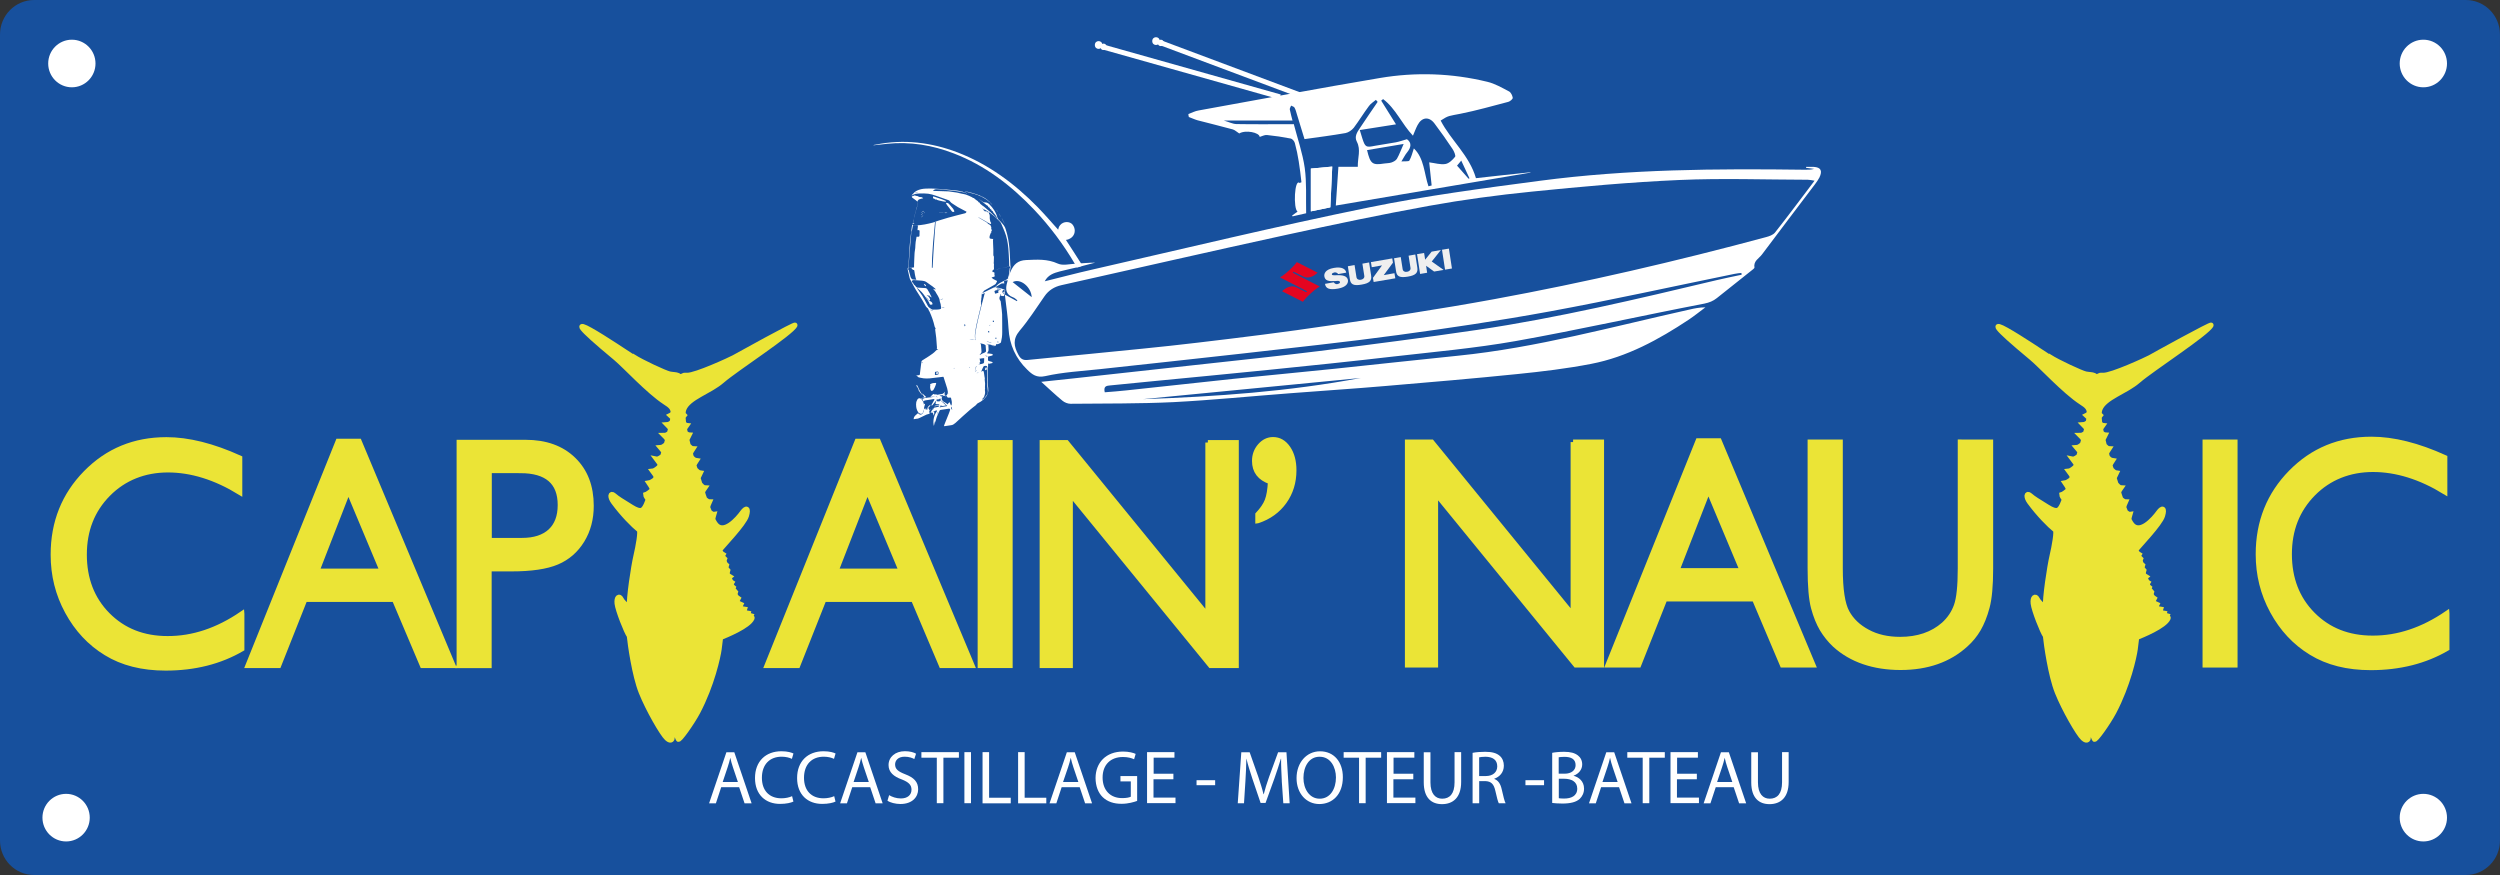 <svg xmlns="http://www.w3.org/2000/svg" id="SupportsLogo" viewBox="0 0 500 175"><rect x="0" y="0" width="500" height="175" fill="#333333" stroke="none"/><defs><style>      .cls-1 {        fill: #ebe436;        stroke: #ebe436;      }      .cls-1, .cls-2 {        stroke-miterlimit: 10;      }      .cls-2 {        fill: none;        stroke: #fff;      }      .cls-3 {        fill: #e40520;      }      .cls-3, .cls-4, .cls-5, .cls-6, .cls-7 {        stroke-width: 0px;      }      .cls-4 {        fill: #17509d;      }      .cls-5 {        fill: #fff;      }      .cls-6 {        fill: #efefef;      }      .cls-7 {        fill: #0b9eda;      }    </style></defs><path class="cls-4" d="M493.16,175H6.84c-3.79,0-6.84-3.08-6.84-6.9V6.9C0,3.08,3.06,0,6.84,0h486.31c3.79,0,6.84,3.08,6.84,6.9v161.18c.02,3.84-3.06,6.92-6.84,6.92Z"></path><g><g><path class="cls-1" d="M48.38,122.77v7.01c-4.4,2.56-9.48,3.84-15.24,3.84-4.68,0-8.66-1-11.92-3.01-3.27-1.99-5.83-4.76-7.74-8.27-1.91-3.51-2.85-7.3-2.85-11.4,0-6.49,2.19-11.94,6.54-16.37,4.35-4.43,9.71-6.64,16.11-6.64,4.4,0,9.29,1.23,14.68,3.67v6.87c-4.89-2.99-9.69-4.48-14.37-4.48s-8.8,1.61-11.97,4.83c-3.18,3.22-4.75,7.25-4.75,12.11s1.55,8.91,4.68,12.06c3.13,3.15,7.1,4.72,11.97,4.72,5.06.02,10.02-1.64,14.86-4.95Z"></path><path class="cls-1" d="M67.62,88.25h4.21l18.79,44.86h-6.14l-5.6-13.22h-17.9l-5.24,13.22h-6.16l18.04-44.86ZM76.44,114.22l-6.77-16.16-6.28,16.16h13.05Z"></path><path class="cls-1" d="M91.82,133.1v-44.64h13.29c4,0,7.2,1.14,9.57,3.44,2.38,2.3,3.57,5.38,3.57,9.27,0,2.61-.61,4.91-1.83,6.9-1.22,1.99-2.89,3.46-5.01,4.36-2.12.9-5.17,1.35-9.13,1.35h-4.45v19.34h-6.02ZM104.07,94.12h-6.21v13.96h6.56c2.45,0,4.33-.62,5.64-1.82,1.32-1.23,1.98-2.96,1.98-5.26,0-4.57-2.66-6.87-7.97-6.87Z"></path><path class="cls-1" d="M171.43,88.25h4.21l18.79,44.86h-6.14l-5.6-13.22h-17.9l-5.24,13.22h-6.16l18.04-44.86ZM180.25,114.22l-6.77-16.16-6.28,16.16h13.05Z"></path><path class="cls-1" d="M196.03,88.51h6v44.6h-6v-44.6Z"></path><path class="cls-1" d="M241.57,88.51h5.69v44.6h-5.15l-28.04-34.34v34.34h-5.64v-44.6h4.87l28.27,34.64v-34.64Z"></path><path class="cls-1" d="M251.56,104.15v-1.26c.89-.95,1.53-1.87,1.88-2.77.35-.92.56-2.18.64-3.77-2.12-.73-3.18-2.11-3.18-4.17,0-1.16.38-2.18,1.11-3.01s1.6-1.26,2.59-1.26c1.22,0,2.21.57,3.01,1.73.78,1.14,1.18,2.61,1.18,4.41,0,2.39-.64,4.48-1.93,6.28s-3.06,3.08-5.29,3.82Z"></path></g><g><path class="cls-1" d="M314.62,88.41h5.69v44.6h-5.15l-28.04-34.34v34.34h-5.64v-44.6h4.87l28.27,34.64v-34.64Z"></path><path class="cls-1" d="M339.62,88.15h4.21l18.79,44.86h-6.14l-5.6-13.22h-17.9l-5.24,13.22h-6.16l18.04-44.86ZM348.44,114.12l-6.77-16.16-6.28,16.16h13.05Z"></path><path class="cls-1" d="M392.09,88.41h6.04v25.31c0,3.44-.24,6.02-.71,7.75-.47,1.75-1.06,3.2-1.74,4.36s-1.53,2.2-2.54,3.1c-3.32,3.03-7.67,4.57-13.03,4.57s-9.85-1.52-13.15-4.53c-1.01-.95-1.83-1.99-2.54-3.15-.68-1.16-1.27-2.58-1.72-4.27-.45-1.68-.68-4.31-.68-7.91v-25.24h6.04v25.31c0,4.19.45,7.11,1.34,8.74.89,1.64,2.28,2.96,4.12,3.93,1.83,1,4.02,1.49,6.51,1.49,3.55,0,6.47-1,8.7-2.96,1.18-1.07,2.02-2.32,2.54-3.77.52-1.45.78-3.93.78-7.44v-25.31h.02Z"></path><path class="cls-1" d="M441.01,88.41h6v44.6h-6v-44.6Z"></path><path class="cls-1" d="M489.39,122.68v7.01c-4.4,2.56-9.48,3.84-15.24,3.84-4.68,0-8.66-1-11.92-3.01-3.27-1.99-5.83-4.76-7.74-8.27-1.91-3.51-2.85-7.3-2.85-11.4,0-6.49,2.19-11.94,6.54-16.37,4.35-4.43,9.71-6.64,16.11-6.64,4.4,0,9.29,1.23,14.68,3.67v6.87c-4.89-2.99-9.69-4.48-14.37-4.48s-8.8,1.61-11.97,4.83c-3.18,3.22-4.75,7.25-4.75,12.11s1.55,8.91,4.68,12.06,7.1,4.72,11.97,4.72c5.06.02,10.02-1.64,14.86-4.95Z"></path></g><path class="cls-1" d="M409.9,71.35c1.74,1.11,6.3,3.22,7.24,3.44.59.12,1.36.12,1.67.28.35.21.52.4,1.03.07.21-.14.49-.09.82-.09,1.69.05,8.68-3.18,9.34-3.55.66-.38,12.39-6.87,12.23-6.47-.59,1.49-11.9,8.79-14.56,11.11-2.56,2.23-6.75,3.34-7.67,5.69-.09.21-.14.52-.16.88.07.24.16.19.26.31-.12.14-.21.33-.26.47.02.31.05.66.09,1.02.21.52.64.57.64.57l-.45.64c.05.26.09.5.14.76.33.47.8.5.8.5l-.47.95c.09.38.19.76.28,1.16.28.24.54.62.94.64-.19.28-.42.73-.52.95.07.26.14.52.21.76.21.19.42.57,1.01.66-.21.31-.4.71-.52.95.09.31.19.59.28.85.28.26.61.64,1.01.69-.16.31-.35.73-.45,1,.09.33.24.76.38,1.23.26.28.59.71.99.73-.19.26-.38.64-.49.88.16.57.24.78.45,1.37.21.21.66.57.96.57-.12.26-.33.83-.38,1.07.16.43.21.57.38.97.14.07.54.5.89.45-.05.17-.21.73-.24,1.02.12.24.24.45.35.64,1.65,2.84,4.75-.88,5.55-1.99.8-1.11,1.32-.95.85.62-.49,1.64-4.68,5.95-5.41,6.92.05.19.35.36.4.66.16.05.28.09.35.14-.19.31-.02.62.28.9-.19.45.05,1.02.38,1.28-.19.57,0,.73.26,1.02-.31,1.04.21,1.09.42,1.23-.24.17.05,1,.4,1.21-.21.33-.07.73.28,1-.19.43.14.47.45.88-.14.4-.12.85.54,1.3-.49.88,0,.92.54,1.18-.38.76.12.88.73.97-.21.66.26.73.75.81-.09.43.31.43.54.5-.14.31.33.21.21.5-.64,1.59-5.36,3.48-6.3,3.86v.05c-.12,1.07-.19,1.59-.28,2.27-.21,1.54-1.43,7.18-4.26,12.56-1.18,2.23-3.81,5.92-3.93,5.45-.09-.38-1.29-2.63-1.29-2.63,0,0,.05,1.99.09,2.23.05.26-.14,1.07-1.08.21s-3.76-5.76-5.13-9.19c-1.36-3.41-2.21-9.57-2.38-11.26-.61-.85-2.3-5.17-2.45-6.49s.47-1.59.78-.97c.31.64.94,1.14,1.67,1.87-.14-1.99.85-8.39,1.32-10.4s.99-4.98.66-5.21c-1.2-.97-3.32-3.1-5.15-5.59-.8-1.09-.59-1.94.09-1.35.85.73,1.41,1.02,3.48,2.32,2,1.26,2.4.69,2.94-.38.09-.17.24-.55.45-1.09-.16-.24-.54-.81-.54-.97.33-.09,1.08-.71,1.18-.78.05-.17.12-.31.16-.47-.09-.19-.49-.9-.64-1.11.33-.05.96-.45,1.25-.71.07-.19.12-.38.19-.57-.07-.14-.47-.78-.71-1.09.47-.05,1.11-.62,1.34-.85.07-.19.12-.36.16-.55-.14-.21-.47-.66-.73-1,.35.07.94-.36,1.22-.57.09-.28.19-.57.26-.85-.14-.21-.45-.64-.66-.88.35-.02.85-.4,1.13-.66.09-.31.19-.62.26-.92-.14-.21-.42-.62-.66-.85.38,0,.78-.26,1.03-.47.09-.33.16-.64.24-.9-.16-.19-.47-.57-.68-.78.33-.02.73-.28.96-.47.07-.33.14-.62.16-.9-.12-.12-.28-.28-.49-.47.4-.19.45-.45.56-.59-.05-.9-.52-1.35-1.62-2.04-3.36-2.2-7.95-7.23-9.9-8.86-16.3-13.53,1.79-1.3,3.5-.19Z"></path><path class="cls-1" d="M126.68,71.35c1.74,1.11,6.3,3.22,7.24,3.44.59.12,1.36.12,1.67.28.35.21.52.4,1.03.07.21-.14.49-.09.82-.09,1.69.05,8.68-3.18,9.34-3.55s12.39-6.87,12.23-6.47c-.59,1.49-11.9,8.79-14.56,11.11-2.56,2.23-6.75,3.34-7.67,5.69-.09.21-.14.52-.16.88.07.24.16.19.26.31-.12.14-.21.33-.26.47.02.31.05.66.09,1.02.21.52.64.57.64.57l-.45.64c.05.26.09.5.14.76.33.47.8.5.8.5l-.47.95c.09.38.19.76.28,1.16.28.24.54.62.94.64-.19.28-.42.73-.52.95.07.26.14.52.21.76.21.19.42.57,1.01.66-.21.31-.4.71-.52.95.09.31.19.59.28.85.28.26.61.64,1.01.69-.16.31-.35.73-.45,1,.09.33.24.76.38,1.23.26.28.59.71.99.73-.19.26-.38.64-.49.88.16.57.24.78.45,1.37.21.21.66.57.96.57-.12.26-.33.83-.38,1.07.16.43.21.57.38.97.14.07.54.5.89.45-.05.17-.21.73-.24,1.02.12.24.24.45.35.64,1.65,2.84,4.75-.88,5.55-1.99.8-1.11,1.32-.95.85.62-.49,1.64-4.68,5.95-5.41,6.92.05.19.35.36.4.66.16.05.28.09.35.14-.19.31-.02.62.28.9-.19.45.05,1.02.38,1.28-.19.57,0,.73.26,1.02-.31,1.04.21,1.09.42,1.23-.24.17.05,1,.4,1.21-.21.33-.07.73.28,1-.19.43.14.47.45.88-.14.4-.12.85.54,1.3-.49.88,0,.92.54,1.18-.38.76.12.88.73.97-.21.66.26.73.75.81-.09.43.31.43.54.5-.14.31.33.21.21.5-.64,1.59-5.36,3.48-6.3,3.86v.05c-.12,1.07-.19,1.59-.28,2.27-.21,1.54-1.43,7.18-4.26,12.56-1.18,2.23-3.81,5.92-3.93,5.45-.09-.38-1.29-2.63-1.29-2.63,0,0,.05,1.99.09,2.23.05.26-.14,1.07-1.08.21s-3.76-5.76-5.13-9.19c-1.36-3.41-2.21-9.57-2.38-11.26-.61-.85-2.3-5.17-2.45-6.49-.14-1.33.47-1.59.78-.97.31.64.94,1.14,1.67,1.87-.14-1.99.85-8.39,1.32-10.4s.99-4.98.66-5.21c-1.2-.97-3.32-3.1-5.15-5.59-.8-1.09-.59-1.94.09-1.35.85.73,1.41,1.02,3.48,2.32,2,1.26,2.4.69,2.94-.38.09-.17.24-.55.45-1.09-.16-.24-.54-.81-.54-.97.33-.09,1.08-.71,1.18-.78.05-.17.12-.31.16-.47-.09-.19-.49-.9-.64-1.11.33-.05.96-.45,1.25-.71.07-.19.12-.38.19-.57-.07-.14-.47-.78-.71-1.09.47-.05,1.11-.62,1.34-.85.07-.19.12-.36.16-.55-.14-.21-.47-.66-.73-1,.35.07.94-.36,1.22-.57.09-.28.19-.57.26-.85-.14-.21-.45-.64-.66-.88.35-.02.85-.4,1.13-.66.09-.31.19-.62.26-.92-.14-.21-.42-.62-.66-.85.38,0,.78-.26,1.03-.47.09-.33.16-.64.24-.9-.16-.19-.47-.57-.68-.78.33-.02.73-.28.96-.47.07-.33.14-.62.16-.9-.12-.12-.28-.28-.49-.47.4-.19.45-.45.56-.59-.05-.9-.52-1.35-1.62-2.04-3.36-2.2-7.95-7.23-9.9-8.86-16.3-13.53,1.76-1.3,3.5-.19Z"></path></g><g><circle class="cls-7" cx="220.47" cy="9.36" r=".35"></circle><circle class="cls-7" cx="231.95" cy="8.48" r=".35"></circle><g><g><path class="cls-5" d="M183.22,81c0,.52.12,1,.4,1.42.07.09.12.21.28.24.05,0,.09.09.16.09.26.07.45-.02.56-.31.21-.43.24-.9.19-1.37-.05-.43-.19-.85-.47-1.18-.33-.38-.75-.31-.94.17-.16.31-.19.55-.19.95Z"></path><path class="cls-5" d="M185.92,82.75c-.02-.19-.05-.36-.07-.52,0-.02.05-.07.07-.12.09-.07.16-.14.26-.21l-.02-.02c-.09.07-.19.12-.31.19,0-.17,0-.28-.14-.36-.07-.05-.05-.21.05-.26.16-.12.28-.28.35-.47l-.02-.02c-.07.05-.12.09-.19.12-.16.09-.28.26-.38.43-.02.05,0,.09,0,.17-.02,0-.07,0-.14-.02.16.07.12.19.09.26-.14-.02-.28-.05-.4-.07-.02,0-.05-.05-.05-.05,0-.02.02-.05.05-.05.07-.02.16-.02.26-.05-.19-.07-.33,0-.47.09-.02.02-.02.07-.05.12-.05.28-.12.57-.31.81s-.47.28-.71.09c-.05-.05-.12-.09-.19-.17-.28.28-.64.45-.8.83-.05.12-.05.26-.07.38.19-.02.35-.07.52-.09.28,0,.52-.09.75-.21.42-.21.87-.43,1.29-.62.24-.09.42-.12.61-.17Z"></path><path class="cls-5" d="M186.04,76.87c0,.09.05.19.02.26-.09.31,0,.59.07.85.05.17.19.24.33.17.09-.05.19-.09.24-.19.16-.31.35-.62.45-.97.02-.09.05-.19.07-.28.05-.09,0-.12-.07-.12-.21,0-.42,0-.64.05-.19.05-.35.14-.52.21t.05.02Z"></path><path class="cls-5" d="M189.17,40.59c.09.14.14.28.21.4.33.43.66.88,1.01,1.3.07.09.33.14.42.07.02-.02.07-.09.05-.14-.07-.17-.14-.36-.26-.5-.26-.33-.54-.64-.82-.95-.14-.14-.33-.24-.61-.19Z"></path><path class="cls-5" d="M189.12,40.36s.05-.09.07-.17c-.82-.38-1.69-.62-2.54-.92-.02.09-.02.14-.05.21-.02.14.05.24.16.24.07,0,.14.02.19.09.05.07.14.17.24.05h.05c.16.17.38.17.56.24.26.07.49.12.75.17.24.05.4.07.56.09Z"></path><path class="cls-5" d="M197.96,40.4c-.19-.17-.35-.33-.54-.47-.47-.36-.99-.64-1.53-.85-.94-.38-1.91-.64-2.89-.83,0,0-.02,0-.05.02l.28.07c.09.02.19.05.31.09.38.09.75.21,1.13.31.16.05.33.05.47.14.21.12.47.09.66.26.09.09.28.07.4.14.35.19.71.38,1.03.59.21.14.42.33.61.5.02.02.07.05.09.07t.02-.05Z"></path><path class="cls-5" d="M184.51,79.05c-.19-.31-.38-.59-.56-.92-.16-.31-.31-.64-.45-.95-.02-.05-.05-.09-.09-.14-.02-.02-.07-.02-.09-.05-.02.02-.05.07-.02.09.02.09-.02.21.12.26.05.02.07.12.09.17.05.09.12.21.16.31.02.05.09.09.02.17,0,0,0,.05.02.05.24.38.47.73.8,1.02-.02,0,0,0,0,0Z"></path><path class="cls-5" d="M185.22,79.38c-.24-.21-.49-.45-.73-.66t-.05.05c.14.21.26.4.4.62-.07.05-.19.05-.14.17.02.02.09.02.14.05v-.02s-.02-.02-.07-.07c.16-.02.28-.02.42-.05,0-.05.02-.07.02-.07Z"></path><path class="cls-5" d="M184.91,81.35c.02-.17.07-.33.09-.5,0-.02-.02-.07-.05-.07-.05-.02-.09,0-.16-.02.02.21.05.4.07.59h.05Z"></path><path class="cls-5" d="M200.86,58.6s.12-.09.14-.14c.02-.05,0-.14-.05-.17-.02-.02-.12,0-.14.05-.07.07-.05.19.05.26Z"></path><path class="cls-5" d="M188.93,42.58c.19.07.38.05.59-.05h-.59v.05Z"></path><path class="cls-5" d="M200.88,44.67c-.16-.33-.33-.64-.49-.97l-.02.02c.16.33.33.64.49.97l.02-.02Z"></path><path class="cls-5" d="M188.67,42.51h-.85v.02h.87s-.02,0-.02-.02Z"></path><path class="cls-5" d="M200.74,58.63c0-.12-.02-.19-.02-.33,0,.05-.02.09-.02.12-.02-.02-.05-.05-.09-.07-.02.09-.07.17-.05.21.02.05.12.05.19.07Z"></path><path class="cls-5" d="M184.6,79.55c-.14.02-.28.05-.42.07.09.14.21.07.33.02.05-.02.07-.05.12-.09,0,.02-.02,0-.02,0Z"></path><path class="cls-5" d="M199.77,42.75c.12.19.24.38.35.57l.02-.02c-.12-.19-.24-.38-.35-.57,0,0,0,.02-.02.02Z"></path><path class="cls-5" d="M198.03,40.55c.12.12.26.26.38.38l.02-.02c-.12-.14-.26-.26-.38-.4t-.02.05Z"></path><path class="cls-5" d="M184.6,42.61c-.14.12-.28.26-.42.38.07.02.19-.09.45-.36-.02,0-.02-.02-.02-.02Z"></path><path class="cls-5" d="M184.25,43.46c.12-.12.26-.21.38-.33,0-.02-.02-.02-.02-.05-.12.12-.24.24-.38.36t.02.02Z"></path><path class="cls-5" d="M184.63,42.18c-.14.14-.28.28-.42.4,0,0,0,.02.02.02.07-.07.14-.14.21-.19.07-.07.14-.12.24-.19t-.05-.05Z"></path><path class="cls-5" d="M184.67,42.27c.09.12.19.24.28.36l.02-.02c-.09-.12-.16-.24-.26-.38-.02.02-.05.05-.05.05Z"></path><path class="cls-5" d="M199.26,41.97c.07.12.16.24.24.36l.02-.02c-.07-.12-.14-.24-.26-.33t0,0Z"></path><path class="cls-5" d="M181.55,53.96h0c.12.57.24,1.11.38,1.66.05.17.12.33.21.47.21.36.4.73.59,1.11.28.55.64,1.07.96,1.59.47.73.96,1.49,1.36,2.27.07.12.12.24.21.33.05.07.12.14.19.19.07.07.16.09.19.21.05.19.16.36.26.52.45.97.8,1.97,1.03,3.01,0,.05.02.07.05.12.05.09.12.17.16.26-.12.09-.12.24-.09.36.16,1,.26,2.01.31,3.03,0,.19.07.38,0,.59,0,.05.02.12.07.14.07.07.14.12.24.17h-.12c-.14-.07-.24,0-.35.12-.4.45-.89.78-1.39,1.11-.45.28-.89.57-1.34.85-.12.07-.16.17-.19.28-.09.76-.19,1.52-.28,2.25-.02.12,0,.28-.07.38-.07.07-.21.05-.33.07-.14.02-.28.05-.4.07-.02,0-.02.02-.05.05.14-.07.31.02.35.12.16.21.38.21.59.26.82.21,1.65.17,2.47.05.68-.09,1.34-.17,2.02-.24.07,0,.12-.02.14.07.24.73.47,1.49.71,2.23.07.24.09.5.14.73.02.09-.02.19-.05.28.02-.02.07-.05.09-.09,0,.05.02.07.02.12-.07.02-.16.05-.24.07.12.14.12.17-.16.33.09.12.19.26.28.38.02.02.07.05.12.05.14,0,.28-.02.42-.02.09,0,.14.02.16.12.12.4.19.81.14,1.23,0,.07-.07.14-.09.19-.02.02-.02.05-.05.09-.09-.26-.21-.5-.31-.76h-.05c.05.14,0,.19-.12.19-.02,0-.07.05-.07.07-.02.07-.05.14-.07.24-.05-.02-.09-.05-.12-.07-.14-.09-.31-.21-.45-.31-.07-.05-.16-.07-.24-.12-.12-.09-.24-.19-.33-.33-.14-.21-.16-.45-.02-.69.02-.02,0-.09,0-.14.26-.07.52-.14.78.09-.09-.21-.26-.31-.52-.36.14-.02.31.05.35-.17-.02,0-.07-.02-.09-.02-.07,0-.12-.02-.05-.12s.05-.19,0-.31c-.05.09-.05.19-.12.26-.05.05-.14.05-.21.07v.02s.07.02.14.05c-.38.07-.75.14-1.13.21-.12.02-.24.02-.33-.07-.02-.02-.09-.05-.09-.02-.12.12-.26.05-.35-.02-.14-.07-.21,0-.28.09-.02.02-.05.05-.07.07-.05.05-.14.09-.16.14-.05.12-.14.17-.26.19-.02,0-.05.02-.05.02.4.05.78-.02,1.18-.02-.28.05-.56.09-.85.12-.45.05-.89.09-1.36.17q-.28.05-.49.26c.09.14.16.31.26.45.07-.21.24-.24.42-.26.49-.07,1.01-.14,1.51-.24h.07c.14-.02.19.02.12.17-.16.31-.33.59-.49.88-.02.05-.05.09-.07.14-.02.07,0,.12.09.09.02,0,.07-.02.09-.05.14-.14.26-.31.38-.47.12-.14.21-.26.33-.4.02-.05.07-.09.09-.12-.05.21-.09.4-.16.62q-.02.14.12.14c.16.02.35.02.52.05.12.02.14.09.12.19-.12,0-.26.02-.38.02-.14.02-.28.05-.42.05-.12,0-.14.07-.16.17.28-.14.59-.07.87-.14.02.12,0,.19-.12.21-.24.05-.47.09-.73.14-.09.02-.14.05-.19.14-.05.14-.12.26-.19.38-.02,0-.02-.02-.05-.02.05-.17.09-.31.16-.45-.19.33-.35.66-.56,1.02.09-.02.14-.05.21-.07.12-.02.19-.02.26.09.09.17.14.33.14.52.12-.17.16-.38.14-.59q0-.19-.19-.17h-.09s-.02,0-.05-.02c.07,0,.09-.02.14-.02.12-.02.21-.05.31-.12.09-.07.24-.09.35-.12.07,0,.09.12.05.19-.35.5-.59,1.07-.66,1.68-.05.36-.05.69.02,1.04,0,.05.02.09.05.19.07-.31.14-.62.21-.9h.05v.28c.09-.36.16-.76.31-1.14.14-.43.38-.81.54-1.23.09-.24.28-.21.45-.24.47-.07.96-.14,1.43-.21.19-.02.31.09.24.28-.07.26-.19.52-.28.78-.28.69-.56,1.35-.82,2.04-.05.09-.07.17-.09.26-.05.12-.02.14.09.14.42-.07.85-.14,1.27-.19.38-.02.64-.24.92-.47.96-.88,1.93-1.78,2.92-2.63.35-.31.73-.57,1.08-.85.12-.09.21-.24.33-.36.05-.05.09-.07.14-.09.4-.19.78-.43,1.11-.73.38-.36.71-.73.87-1.23.12-.36.14-.73.09-1.11-.14-.76-.09-1.52-.09-2.27s.05-1.54.07-2.3c0-.07,0-.14-.02-.21.26-.05.54-.12.82-.17.05,0,.07-.07.12-.12-.05-.05-.07-.09-.12-.12-.21-.07-.42-.14-.66-.19-.12-.02-.16-.09-.16-.19v-.62s.05-.07.07-.09c.16-.05.35-.07.52-.12.12-.02.24-.07.35-.14.02,0,.02-.09.02-.12-.07-.07-.16-.14-.24-.14-.26-.05-.54-.07-.8-.09-.02,0-.05,0-.09-.02.05-.09.07-.21.14-.28.14-.19.16-.38.14-.59-.02-.31-.05-.59-.05-.9-.12-.02-.21-.05-.33-.07v-.05c.07,0,.14-.02.19.02.19.12.38.09.56.14.12.02.21.05.31.14.14.12.33.17.52.12.05,0,.07-.02.12-.02q.19-.05.19-.24c0-.09.07-.14.12-.14s.09.05.16.05c.07-.02.14-.05.21-.07.07-.02.12-.07.19-.09.02-.02.07-.05.09-.05.12-.02.16-.09.21-.21.16-.64.24-1.28.24-1.94-.02-1.21.02-2.42-.02-3.63-.02-.59-.12-1.18-.19-1.78-.02-.26-.05-.5-.09-.76,0-.05-.02-.12-.07-.17-.16-.19-.26-.52-.14-.76.07-.17.09-.31.07-.47,0-.05.02-.07.02-.12h.05c.02.12.02.24.05.36h.12c.09.02.19.02.28.05.21.07.33-.02.35-.26,0-.07.07-.12.09-.19.02-.05.05-.07.07-.12,0,0,0-.02-.02-.02-.05.02-.12.02-.14.05-.12.12-.14.07-.26-.02-.02-.02-.07-.05-.09-.07h-.02s-.05-.36,0-.4c0,0,0-.02.02-.02.21-.21.24-.21.49,0h.05c-.02-.12-.09-.19-.19-.24-.49-.19-.99-.38-1.51-.38-.07,0-.12-.05-.19-.07-.02,0-.05-.02-.05-.02-.12.02-.26,0-.35.05-.8.38-1.6.78-2.4,1.18-.02.02-.05.02-.09,0,.07-.02.14-.05.19-.09.07-.07.12-.17.19-.24s.12-.19.21-.24c.47-.28.96-.55,1.43-.81.21-.12.45-.24.66-.38.09-.05.19-.12.24-.24.02-.09.05-.17.14-.24.05-.05.05-.17.05-.24l-.02-.02c-.26-.14-.52-.26-.78-.4-.09-.07-.19-.17-.26-.26t.02-.05c.09-.02.19-.02.26-.05.12-.05.21-.09.33-.14.02,0,.02-.07.02-.09-.12-.17-.07-.36-.07-.55q0-.21-.19-.21h-.12s-.05-.02-.07-.02c-.02-.09-.05-.21-.02-.28.02-.07.12-.12.19-.14.59-.07,1.15-.21,1.72-.36.47-.12.94-.21,1.41-.33.07-.02.14-.02.19.02.05.05.05.28-.02.31-.09.05-.07.14-.07.21-.05.62-.12,1.21-.31,1.8-.02.07-.09.14-.14.19-.38.19-.78.4-1.15.59-.4.19-.75.45-1.06.78-.09.09-.19.17-.28.26,0,0,0,.02.02.02.19-.09.35-.21.54-.31.24-.14.47-.28.71-.43.05-.02.12-.05.19-.05h.28c.07,0,.16.02.16-.09,0-.07-.07-.12-.12-.19.09-.31.38-.33.64-.33.07,0,.14,0,.19-.02.07-.02.14-.07.07-.19-.02-.02.02-.09.05-.12.09-.05.14-.14.16-.26.07-.59.14-1.18.21-1.78,0-.02.02-.05.02-.07.05-.14.05-.28,0-.43-.02-.05-.02-.14-.02-.19-.05-.81-.07-1.61-.12-2.42-.07-1.26-.21-2.51-.52-3.72-.07-.31-.19-.62-.26-.92-.16-.69-.61-1.14-1.03-1.61-.14-.17-.31-.28-.45-.45-.07-.09-.14-.19-.19-.31-.28-1.11-.89-1.99-1.67-2.77-.26-.24-.54-.36-.89-.33-.19,0-.33-.07-.47-.19-.24-.19-.49-.36-.75-.52.61.47,1.22.95,1.81,1.42v-.28c.02.26.07.5.35.64,0-.12,0-.24-.02-.33,0,0,.02,0,.02-.02,0,.28.02.55.31.69v-.21h.02c-.02.26.09.45.31.59,0-.05.02-.09.02-.17,0,.19.07.33.16.45.21.24.4.47.56.73.07.09.12.24.16.36l-.02.02c-.12-.12-.26-.24-.38-.36-.35-.31-.68-.64-1.03-.95-.4-.36-.82-.69-1.22-1.04-.09-.07-.19-.14-.28-.19-.14-.09-.26-.24-.4-.33-.07-.05-.09-.12-.14-.19-.05-.09-.12-.19-.24-.14-.02-.05-.02-.09-.05-.12-.07-.12-.19-.19-.31-.26-.19-.12-.35-.28-.54-.43-.02-.02-.05-.05-.07-.05-.16,0-.28-.12-.4-.19-.19-.09-.38-.19-.56-.26-.26-.09-.49-.21-.75-.28-.38-.09-.78-.14-1.15-.24-.21-.05-.42-.12-.61-.14-.16-.02-.33-.05-.52-.07-.33-.05-.64-.09-.96-.14-.14-.02-.26-.02-.4-.02-.75-.02-1.51-.05-2.26-.07-.16,0-.35,0-.54-.02.16-.21.4-.33.66-.33.42.02.85.02,1.27.07.92.09,1.81.19,2.73.31.71.09,1.43.21,2.12.45.02,0,.05,0,.09-.02-.28-.09-.59-.19-.87-.28l.02-.02c-.09-.02-.19-.02-.28-.05-.61-.17-1.2-.24-1.83-.28-.75-.05-1.51-.14-2.26-.21-1.03-.09-2.09-.14-3.13-.09-.59.02-1.18.14-1.72.4-.4.19-.71.52-1.01.88-.02.02-.02.05-.05.12.49-.38,1.03-.4,1.58-.43.59-.02,1.18-.02,1.74.05.49.07.99.21,1.46.38.85.28,1.69.59,2.56.9.16.05.24.14.33.26.14.19.33.36.54.47.66.47,1.36.88,2.09,1.23.21.12.45.24.68.36-.07.14-.12.26-.31.31-1.15.28-2.28.59-3.43.9-.59.17-1.15.33-1.72.52-.45.14-.87.31-1.32.45-1.06.28-2.12.5-3.2.55-.24,0-.45-.02-.68-.05-.16-.02-.21-.09-.16-.26h.42s-.07-.02-.09-.05c-.19-.07-.24-.19-.14-.38.02-.07.02-.14.05-.21.05-.21.02-.43.12-.64.07-.14.07-.33.12-.5.02-.12.05-.21.07-.33,0-.02.02-.02.02-.02.05-.19.09-.36.12-.52.02-.07.05-.14.07-.21.14-.31.16-.64.26-.95.07-.21.05-.43-.02-.62,0-.02-.02-.07-.02-.09.12-.14.21-.33.38-.38.14-.05.26-.07.4-.12.07-.05.16-.02.26-.05.02,0,.05-.02.12-.07-.16-.09-.26-.21-.45-.21h-.19c-.16,0-.28-.09-.42-.17-.02,0-.02-.02-.05-.02-.16-.02-.33-.05-.49-.09,0-.02,0-.05.02-.09-.24.07-.45.17-.68.24-.02.09,0,.19.07.24.26.19.49.36.75.55.33.24.4.45.31.85-.02.09-.05.19-.07.28-.14.5-.31,1.02-.42,1.52-.14.55-.26,1.11-.38,1.68v.05c-.31.57-.28,1.21-.38,1.82-.12.92-.24,1.85-.31,2.77-.09,1.11-.14,2.23-.21,3.34-.02.38-.02.76-.05,1.14,0,.14-.05.28-.07.43-.12-.05-.07,0-.05.05ZM183.52,38.53c-.16.02-.33.07-.49.09v-.05c.16-.02.33-.07.49-.09v.05ZM197.75,66.18s.09.09.12.17c.02.09-.05.17-.12.17-.05,0-.09-.09-.14-.17,0-.12.07-.17.14-.17ZM198.06,65.02c-.09.02-.19.05-.26.07v-.05c.09-.02.19-.05.26-.07v.05ZM198.67,64.41c-.09,0-.12-.09-.12-.17-.02-.09.07-.14.12-.14s.12.09.12.14c.02.07-.02.17-.12.17ZM199.35,57.89c.05-.19.21-.19.35-.17.14,0,.31.02.45.05.02.12.02.14-.05.14-.26-.02-.49-.02-.75-.02ZM199.47,68.41v-.05s.09-.07.12-.07c.05.02.09.07.09.12,0,.02-.07.12-.07.12-.07-.05-.09-.09-.14-.12ZM199.16,58.7c-.12.05-.16.05-.19-.09,0-.07,0-.12-.02-.19-.02-.05-.05-.12-.07-.19.19-.21.49-.17.75-.24-.02.02-.05.05-.09.07.12.05.26-.02.38.07-.19.05-.33.09-.28.36.05.02.12.02.16.05v.02h-.14l-.49.14ZM199.02,67.61c.07-.05.12-.09.16-.09.09,0,.14.05.12.14,0,.05-.09.14-.12.12-.05-.02-.09-.09-.16-.17ZM198.39,69.05c.21.05.42.07.66.12-.26.12-.52.07-.66-.12ZM197.38,68.32v-.05c.31.09.59.17.89.26t-.02.05c-.26-.09-.56-.17-.87-.26ZM197.63,72.82c0-.12.02-.21.02-.28h.02v.12s.09.07.16.12c-.09.02-.14.05-.21.05ZM187.64,82.37c-.07.19-.12.38-.19.57h-.02c.05-.19.09-.38.14-.57h.07ZM187.47,79.43s-.02.02-.02.05c-.07-.07-.16-.12-.24-.19l.02-.02c.09.02.19.05.24.17ZM188.16,79.27c-.05-.12-.16-.14-.26-.17v-.02c.26-.02.49-.02.78-.05-.07.07-.09.12-.14.17-.07.07-.35.14-.38.07ZM189.36,81.23c-.4.07-.78.12-1.18.19-.07.02-.16.05-.24.07.02-.19.02-.24.31-.26s.56-.07.85-.12c.02,0,.07-.02.07-.05s-.02-.07-.05-.07c-.05-.05-.12-.09-.16-.14-.19-.17-.38-.36-.59-.52-.07-.07-.16-.12-.26-.21-.19.05-.19.07-.24.19-.07-.02-.16-.05-.24-.05-.12,0-.24.07-.31-.14-.02-.12-.02-.17,0-.24h.31c.09,0,.16-.05.24-.07.02,0,.05-.07.05-.07.09,0,.16,0,.26.02.02,0,.05.05.05.09,0,.02-.05.05-.07.07h-.09s-.05.02-.05.05,0,.07.02.07h.07s.05-.02.05-.02c.05.05.05.12.09.14.21.17.45.31.64.47.16.14.33.33.47.5.14.05.09.09,0,.09ZM188.06,81.07h.47c-.14.05-.26.07-.4.09-.02,0-.07-.05-.09-.07t.02-.02ZM198.36,45.97v-.17h-.02s-.02.09-.02.17h-.02s-.05-.09-.05-.14v-.21c0-.12.05-.26-.09-.36-.02,0,0-.05-.02-.09s-.02-.12-.07-.14c-.05-.05-.12-.07-.19-.12-.14-.09-.28-.17-.42-.24v-.02s.07,0,.09.02c0-.02.02-.02.02-.05-.64-.38-1.27-.76-1.91-1.14.02-.02.05-.02.05-.02.21.12.42.21.61.33.38.21.73.43,1.11.64.09.05.19.12.28.17.12.07.24.14.35.19.05.02.14-.02.16-.07.02-.05,0-.14-.02-.19s-.07-.07-.09-.12c-.05-.09-.07-.21-.09-.31-.05-.21-.09-.43-.07-.64.02-.17,0-.33-.02-.5,0-.02-.02-.07-.02-.07-.14-.07-.09-.21-.12-.31-.02-.12-.12-.19-.21-.14s-.14,0-.14-.09c0-.02-.02-.07-.05-.07-.12-.02-.24-.02-.35-.02s-.21-.02-.19-.19c-.09.02-.16.02-.14-.09.02-.14-.07-.17-.16-.19-.05-.02-.07-.05-.14-.07l.05-.02c.56.24,1.08.55,1.58.9.59.43,1.13.9,1.65,1.42.19.21.42.4.54.66.24.52.45,1.04.66,1.56.45,1.09.68,2.25.78,3.44.05.45.07.88.09,1.33.05.73.07,1.47.09,2.2,0,.07-.02.12-.09.12-.94.21-1.88.4-2.82.62-.12.02-.24.02-.33.02v-.02s.02-.02.05-.02c.14-.02.16-.05.14-.21-.02-.19-.02-.38-.02-.59,0-.02,0-.07.02-.09v-.12c0-.09-.02-.21-.05-.31,0-.09.02-.21.02-.31.02-.31.02-.62.02-.95,0-.05-.05-.12-.07-.17s-.05-.07-.05-.12v-1.18c0-.38-.05-.73-.05-1.11-.02-.26-.02-.52-.02-.78,0-.07.05-.17.05-.21-.07,0-.16.02-.26,0-.09,0-.21-.02-.31-.05-.52-.14.28-1.42.31-1.73ZM198.27,46.26c0,.09.02.19.02.28h-.05c0-.09-.02-.19-.02-.28h.05ZM196.98,58.53c-.02.07-.02.12-.05.17-.16.62-.33,1.26-.49,1.87-.28,1.14-.59,2.3-.85,3.44-.19.78-.33,1.56-.47,2.35-.07.4-.12.83-.07,1.26.02.12.05.26.07.4-.05,0-.05-.02-.07-.02s-.02-.02-.05-.05c.07,0,.07-.05.05-.12-.02-.14-.05-.26-.07-.4-.02-.62.07-1.21.19-1.82.09-.5.19-1,.31-1.47.07-.38.16-.76.26-1.11.09-.36.16-.71.26-1.07.05-.21.09-.45.16-.66.05-.14.12-.28.05-.45v-.09s.02-.07.02-.12c0-.17-.07-.33-.02-.47.05-.17.05-.31.05-.47,0-.09.05-.19.05-.28.02-.12.02-.24.02-.38,0-.05-.02-.09-.02-.14.24-.09.45-.21.68-.33ZM196.79,72.49c0,.09-.02.12-.09.17-.35.17-.73.17-1.08.24.12-.05.24-.09.33-.12,0-.12,0-.21-.02-.31.07-.02.16-.05.26-.09-.07-.02-.14-.02-.16-.02-.02-.19-.05-.38-.09-.57h-.21c.28-.05.54-.12.82-.14.38-.02.28-.05.28.28,0,.17-.02.38-.02.57ZM196.95,70.5s-.02,0-.02.02c-.33.12-.66.26-.94.47-.02,0-.05,0-.07.02.09-.14.16-.26.26-.36.07-.07.12-.17.12-.28s0-.26-.02-.38c-.02-.28-.05-.57-.07-.85-.02-.19,0-.38-.21-.5.33.09.68.12,1.01.31.09.05.12.09.12.19.02.31.05.64.07.95,0,.26-.02.28-.24.4ZM197.52,71.35s-.02,0,0,0c-.05.02-.09.02-.12,0-.09-.07-.21-.17-.31-.26.05-.02.09-.02.14-.05t-.05.05c.12.09.21.17.33.26ZM196.27,74.34s0-.07.02-.12c.09-.26.21-.5.33-.76.07-.14.12-.28.31-.26t.05-.02c.38-.05.49.05.49.38v.05c-.02.81-.02,1.59-.05,2.39-.02.66.02,1.35.12,2.01.05.28.05.57-.09.83-.16.26-.35.5-.54.76-.14.17-.31.28-.54.36.09-.14.14-.26.24-.33.24-.19.26-.47.35-.73.07-.19.07-.4.05-.62,0-.17-.07-.33,0-.5v-.05c0-.09-.02-.17-.02-.26-.02-.33.07-.69,0-1.02-.02-.17-.02-.33-.05-.5v-.09c0-.07.05-.14.02-.21-.02-.12-.05-.24-.07-.38-.05-.31-.07-.62-.14-.92-.02-.07-.09-.14-.16-.19-.02-.02-.12.05-.16.09-.05.02-.07.07-.12.09h-.02ZM195.35,74.6c.12-.02.21-.05.33-.07v.05c-.12.02-.21.05-.33.05v-.02ZM195.02,74.27c.09-.07.19-.14.28-.24-.05.21-.12.28-.28.24ZM194.98,74.1c.05-.14.07-.28.12-.45.05-.14.07-.28.12-.43.02,0,.05.02.07.02-.09.28-.19.57-.28.85,0,.02,0,0-.02,0ZM193.89,67.84h.12c.21.02.4.05.61.07.14.02.28.02.4.05-.4.02-.78-.02-1.13-.12ZM193.8,73.46s.05-.05.07-.07c0,0,.05.02.05.05s-.02.05-.05.12c-.05-.05-.09-.09-.07-.09ZM192.79,65.12c.02-.14.02-.24.14-.24.09,0,.14.07.14.17s-.05.19-.14.19c-.05-.02-.09-.09-.14-.12ZM190.74,73.67s.07-.07.09-.09c.02.02.05.02.05.05-.02.02-.05.07-.07.09,0,0-.05-.05-.07-.05ZM190.46,81.97c-.26-.17-.35-.47-.19-.66.07.24.14.45.19.66ZM184.49,72.51s-.05.09-.07.14c-.02-.02-.05-.05-.09-.09.05-.05.07-.09.12-.14.02.05.07.07.05.09ZM187.69,74.83s-.05.09-.07.09c-.14.02-.28.05-.42.07-.21.02-.24.02-.21-.21v-.09h0v-.24s.05-.09.09-.09c.14-.02.28-.05.4-.05s.19.05.21.19c0,.09,0,.21,0,.33ZM183.9,47.09c0,.19-.09.26-.26.26h-.33c-.02.12-.02.24-.05.33-.05.21-.09.45-.12.66-.05.4-.07.83-.09,1.26-.02.17-.05.33-.07.5-.02.19-.07.38-.07.59-.02.33-.05.69-.05,1.02-.02.43-.02.85-.05,1.28v.31c0,.17-.02.21-.19.21-.26,0-.54.02-.8.02-.02,0-.05,0-.07-.02v-.09c.02-.5.02-1.02.07-1.52.07-1.02.14-2.04.24-3.06.07-.81.14-1.59.21-2.39,0-.09.05-.17.07-.26.02-.07.05-.12.07-.17.05-.26.09-.52.14-.78.02-.09,0-.19.14-.19.26.02.52.05.78.05.05,0,.07.02.12.02-.02.31-.05.62-.09.9h.21c.14,0,.21.07.21.21,0,.24,0,.55-.02.85ZM187.14,44.38c-.02.07-.02.14-.02.19-.05.57-.09,1.16-.14,1.73-.07.88-.14,1.75-.19,2.63-.05.76-.09,1.52-.14,2.27-.05.73-.09,1.49-.12,2.23,0,.07,0,.14-.09.14s-.07-.09-.07-.14c.02-.64.02-1.28.05-1.9.02-.62.07-1.23.12-1.85.02-.43.05-.88.09-1.3.07-.85.16-1.68.24-2.51.05-.43.07-.88.12-1.3-.05-.19-.02-.21.16-.19ZM188.39,61.54c.19.02.35.02.52-.12-.09.19-.4.26-.52.12ZM188.08,59.83c.21.05.4.02.54-.17-.02.14-.14.19-.26.24-.09.02-.19.05-.28-.07ZM186.04,61.99s0-.02.02-.05c.16.07.35.12.52.19t-.02.05c-.16-.07-.35-.12-.52-.19ZM182.68,56.8c.09.07.16.14.26.21l-.02.02c-.14-.02-.16-.14-.24-.24ZM182.58,56.04c.07-.02.14-.02.21-.02.54.05,1.08.07,1.62.12.28.02.59.09.85.26.42.28.85.59,1.27.9.19.14.35.28.52.43.05.05.05.12.07.17-.05,0-.12,0-.16-.02-.09-.05-.19-.09-.31-.14l-.02.02s.05.09.09.12c.12.14.24.28.35.43.07.07.09.19.14.26.12.19.24.38.35.57.02.05.05.09.09.17.12.24.26.47.28.78,0,.12.05.26.09.38.09.24.16.5.16.76,0,.05.02.09.05.17,0,0-.02.05-.05.09h.07c-.02.09-.05.17-.07.28-.21.09-.45.14-.68.14-.33.02-.66.02-.96.02-.09,0-.16-.05-.26-.09-.07-.05-.14-.12-.21-.17-.07-.05-.14-.09-.21-.14-.24-.17-.33-.45-.47-.69-.31-.57-.61-1.16-.94-1.71-.31-.47-.66-.92-.99-1.4-.02-.05-.05-.07-.07-.12.05,0,.07,0,.09.02.16.14.35.31.52.45.52.45.87,1.02,1.27,1.56.21.28.38.59.56.88.02.02.02.07.02.09.05.17.14.33.33.38-.02-.02-.02-.05-.07-.09h.09c.07.05.16.07.24,0s.07-.19.02-.28c-.09-.21-.26-.33-.47-.4-.09-.02-.16-.07-.24-.12-.21-.19-.35-.43-.49-.66-.02-.05-.02-.09-.05-.14.09.14.16.26.26.4.02.02.05.02.09.05.05.07.09.17.16.26.05.07.16.12.24.05.05-.05.07-.17.05-.24-.07-.17-.16-.33-.28-.47-.12-.12-.26-.21-.4-.31.07.02.14.02.24.05-.02-.02-.02-.05-.05-.09.12.07.19.12.28.19,0-.02.02-.02.02-.05-.02-.02-.05-.05-.09-.09.12-.02.12,0,.14.07.02.05.02.09.05.12.14.09.26.17.42.26-.02-.07-.02-.09-.05-.12-.24-.52-.49-1.02-.8-1.49-.14-.21-.28-.28-.52-.28-.49-.02-.99-.05-1.48-.09-.09,0-.19-.07-.26-.14-.21-.26-.42-.52-.64-.78-.07-.07-.12-.17-.19-.24-.07-.17-.02-.26.14-.28ZM181.55,53.96c0-.07-.02-.14-.02-.21,0-.17.05-.24.21-.21.14,0,.28,0,.42.02.09,0,.19,0,.28.02-.05.05-.14.09-.14.12,0,.05.07.12.12.14s.12.02.16.05c0,.02-.02.07-.02.09h.07c.19,0,.21.02.24.21.05.26.07.5.12.76.07.33.12.66.28,1-.21-.02-.42-.05-.61-.05-.14,0-.28-.05-.35-.17-.07-.09-.14-.19-.19-.31-.12-.43-.24-.88-.35-1.3-.02-.17-.05-.19-.21-.17Z"></path><path class="cls-5" d="M185.15,57.27c.02-.07.05-.12.05-.14-.02-.12-.19-.28-.31-.31-.09-.02-.14.05-.09.12.09.12.21.21.35.33Z"></path><path class="cls-5" d="M197,73.82c.02.09.02.19.14.21.09.02.16-.05.19-.14s.05-.19.02-.28c0-.05-.05-.14-.09-.14-.05-.02-.12.02-.14.07-.05.09-.07.19-.12.28Z"></path><path class="cls-5" d="M187.24,74.67s0,.07.02.09c.05.05.09.07.16.09s.16-.12.16-.24-.05-.21-.14-.21c-.12,0-.21.12-.21.26Z"></path><path class="cls-5" d="M192.93,65.19c.02-.07.07-.12.07-.17,0-.02-.05-.05-.07-.09-.02.05-.05.09-.07.14,0,.02.05.05.07.12Z"></path></g><g id="sEZAuT.tif"><g><path class="cls-5" d="M262.17,42.27c1.32-.26,2.68-.55,3.9-.81.12-2.75.24-5.36.38-8.15-1.48.14-2.8.26-4.28.4v8.55Z"></path><path class="cls-5" d="M201,58.93c.89.5,1.65.9,2.38,1.3.02-.05.07-.12.09-.17-.28-.21-.54-.5-.85-.59-1.48-.55-1.58-1.66-1.18-3.01.21-.73.38-1.47.68-2.18.61-1.4,1.46-2.2,3.1-2.27,2.19-.09,4.23-.26,6.35.71.99.45,2.33.09,3.53.02,1.32-.07,2.61-.21,3.95-.21-1.13.28-2.26.59-3.39.88-1.25.31-2.49.55-3.72.88-1.18.31-2.35.71-2.99,1.97,3.18-.78,6.28-1.61,9.41-2.32,18.49-4.22,36.9-8.67,55.46-12.46,11.31-2.32,22.79-3.82,34.22-5.33,17.59-2.32,35.3-2.44,53.01-2.2.59,0,1.18,0,1.79-.17-.54-.07-1.08-.14-1.62-.21v-.19c.52,0,1.03-.02,1.55,0,1.41.09,1.76.78,1.11,2.13-.24.47-.56.9-.87,1.33-3.53,4.69-7.1,9.34-10.61,14.05-.59.81-1.74,1.28-1.51,2.63.02.09-.19.26-.33.38-2.4,1.92-4.82,3.82-7.2,5.73-.75.59-1.48.88-2.47,1.09-12.58,2.42-25.12,5.24-37.73,7.49-8.18,1.45-16.49,2.18-24.77,3.13-8.18.95-16.37,1.8-24.58,2.63-7.74.78-15.45,1.52-23.19,2.27-2.87.28-5.74.55-8.61.85-.64.07-1.36.09-1.06,1.37,1.41-.12,2.87-.21,4.33-.38,7.17-.76,14.35-1.56,21.52-2.32,6.7-.69,13.43-1.3,20.16-2.01,8.23-.85,16.46-1.78,24.7-2.61,15.66-1.59,30.86-5.81,46.22-9.22,1.03-.24,2.07-.45,3.2-.45-1.11.83-2.16,1.68-3.29,2.44-6.07,4.03-12.42,7.49-19.52,8.86-4.87.95-9.83,1.54-14.75,2.04-8.77.9-17.59,1.64-26.39,2.39-6.35.55-12.7.95-19.05,1.45-7.78.59-15.57,1.37-23.35,1.78-6.87.33-13.74.26-20.63.33-.54,0-1.2-.26-1.62-.62-1.41-1.16-2.73-2.42-4.23-3.77,2.28-.24,4.37-.45,6.49-.69,7.97-.88,15.95-1.75,23.92-2.63,8.4-.92,16.79-1.8,25.19-2.84,10.56-1.33,21.14-2.68,31.68-4.24,16.09-2.39,31.94-6.16,47.77-9.93,1.67-.4,3.36-.73,5.03-1.09-.02-.12-.02-.24-.05-.36-.47.05-.92.09-1.39.19-12.32,2.51-24.6,5.24-36.95,7.51-10.07,1.85-20.18,3.34-30.32,4.72-10.47,1.42-20.98,2.54-31.49,3.74-9.36,1.07-18.74,2.04-28.11,3.08-3.67.4-7.39.59-10.98,1.4-1.74.38-2.61-.33-3.6-1.3-2.28-2.23-3.57-4.95-3.74-8.29-.12-2.18-.45-4.34-.73-6.71ZM362.93,36.14c-.61-.09-.99-.19-1.36-.19-8.56-.02-17.15-.33-25.71.05-9.83.43-19.64,1.33-29.45,2.32-6.87.69-13.76,1.61-20.56,2.84-9.55,1.73-19.07,3.74-28.58,5.81-15.03,3.27-30.01,6.71-45.02,10.07-1.36.31-2.52,1-3.36,2.23-1.62,2.32-3.15,4.74-4.96,6.87-1.43,1.71-1.15,3.15-.24,4.83.42.81.94,1.11,1.83,1.02,4.05-.43,8.11-.76,12.16-1.18,7.27-.73,14.54-1.4,21.78-2.27,8.8-1.04,17.62-2.13,26.39-3.44,11.01-1.61,22.01-3.25,32.95-5.26,18.3-3.36,36.43-7.58,54.42-12.42.64-.17,1.39-.43,1.79-.92,2.63-3.34,5.17-6.75,7.9-10.36ZM228.59,79.83c14.61-.5,29.16-1.52,43.58-4.24-14.54,1.42-29.05,2.84-43.58,4.24ZM202.53,56.42c1.34,1.07,2.54,2.01,3.81,3.01-.09-2.01-2.26-3.86-3.81-3.01Z"></path><path class="cls-5" d="M237.66,22.82c.68-.26,1.36-.62,2.07-.73,12.07-2.18,24.13-4.45,36.24-6.49,7.17-1.21,14.39-.97,21.5.76,1.51.36,2.92,1.18,4.33,1.92.38.19.68.81.75,1.28.02.24-.52.71-.89.81-3.18.83-6.33,1.73-9.53,2.37-2.33.47-2.38.31-4,1.37,2.07,4,5.72,6.92,7.06,11.52,3.65-.4,7.27-.81,10.89-1.18v.07c-13.03,2.2-26.06,4.41-38.92,6.59.16-2.44.33-5,.52-7.75h3.88c-.05-1.8.66-3.39-.19-5.02-.54-1.02.05-1.9.61-2.73,1.18-1.75,2.35-3.51,3.55-5.24-.12-.14-.24-.26-.35-.4-.47.4-1.03.73-1.39,1.23-1.06,1.42-1.98,2.94-3.03,4.34-.4.5-1.06.95-1.65,1.07-2.68.47-5.36.81-8.21,1.21-.49-1.61-.99-3.27-1.51-4.93-.14-.47-.26-.97-.49-1.37-.12-.21-.45-.26-.68-.4-.09.26-.31.55-.26.78.16.83.4,1.64.54,2.2h-13.76c1.01.28,1.76.69,2.54.71,3.76.07,7.55.02,11.48.02.75,2.89,1.76,5.78,2.19,8.77.4,2.94.21,5.97.28,9.05-.78.17-1.76.4-2.73.62-.02-.05-.05-.12-.07-.17.31-.24.64-.45,1.08-.78-.89-.59-.61-6.66.4-5.73.12-.05.26-.09.38-.14-.16-1.4-.31-2.8-.54-4.17-.19-1.23-.45-2.46-.78-3.67-.09-.36-.49-.83-.8-.9-1.58-.31-3.18-.55-4.77-.71-.47-.05-.99.24-1.46.38-.07-.9-2.85-1.45-4.09-.69-.52-.33-.87-.69-1.29-.81-2.33-.64-4.7-1.21-7.03-1.82-.61-.17-1.18-.45-1.76-.66-.07-.21-.07-.38-.09-.55ZM271.96,26.02c.21.66.35,1.14.49,1.61.59,1.82.73,1.9,2.59,1.52,1.36-.26,2.78-.43,4.14-.69.71-.14,1.39-.38,2.21-.62.99.71.85,1.64.02,2.65-.38.45-.64,1.02-1.13,1.8.78-.07,1.46.05,1.6-.19.4-.71.61-1.56.89-2.42,2.07,1.97,2.05,5,2.92,7.58.21-.05.42-.12.64-.17-.16-1.54-.33-3.06-.49-4.62,1.15.14,2.23.5,3.25.33.71-.12,1.43-.81,1.93-1.45.16-.21-.21-1.11-.52-1.56-1.15-1.73-2.35-3.44-3.6-5.09-1.08-1.45-2.54-1.3-3.39.33-.35.66-.59,1.35-.92,2.11-2.21-2.32-3.46-5.45-5.97-7.32-.12.09-.26.19-.38.31.99,1.56,1.98,3.15,2.96,4.74-2.42.38-4.75.73-7.24,1.14ZM273.41,30.02c.66,2.77,1.06,3.06,3.46,2.68.47-.07.94-.05,1.39-.19.42-.14.92-.4,1.13-.76.49-.85.82-1.82,1.34-2.96-2.61.43-4.92.83-7.31,1.23ZM291.41,33.13c.87.97,1.6,1.8,2.3,2.61.07-.02.14-.05.19-.07-.52-1.14-1.06-2.27-1.65-3.55-.42.52-.73.88-.85,1.02Z"></path><path class="cls-5" d="M262.17,42.27v-8.55c1.48-.14,2.8-.26,4.28-.4-.12,2.77-.24,5.4-.38,8.15-1.22.26-2.59.55-3.9.81Z"></path></g></g><path class="cls-3" d="M263.94,57.3s-.66.33-1.88,1.45c-1.08,1-1.48,1.61-1.48,1.61l-4.16-2.11s1.39-1.49,2.85-.78l1.95.97.19-.19-5.41-2.77s.66-.33,1.88-1.45c1.08-1,1.48-1.61,1.48-1.61l4.16,2.11s-1.39,1.49-2.85.78l-1.95-.97-.19.19,5.41,2.77"></path><g><polyline class="cls-6" points="278.45 51.68 274.19 52.42 274.35 53.44 276.4 53.08 274.59 55.57 274.73 56.4 279.06 55.66 278.89 54.64 276.75 55.02 278.59 52.54 278.45 51.68"></polyline><path class="cls-6" d="M272.31,56.92c1.69-.28,2.07-.83,1.91-1.85l-.4-2.58-1.34.24.38,2.44c.07.4-.24.71-.68.78-.47.09-.82-.12-.89-.52l-.38-2.42-1.34.24.4,2.58c.14,1,.66,1.4,2.35,1.09"></path><path class="cls-6" d="M281.55,55.33c1.69-.28,2.07-.83,1.91-1.85l-.4-2.58-1.34.24.38,2.44c.07.4-.24.71-.68.78-.47.09-.82-.12-.89-.52l-.38-2.42-1.34.24.4,2.58c.14,1,.64,1.37,2.35,1.09"></path><polyline class="cls-6" points="289.78 49.72 288.4 49.95 289.01 53.93 290.39 53.7 289.78 49.72"></polyline><polyline class="cls-6" points="288.18 50 286.33 50.33 285.03 51.94 284.82 50.59 283.41 50.83 284.02 54.79 285.43 54.55 285.22 53.15 286.82 54.31 288.72 53.98 286.35 52.3 288.18 50"></polyline><path class="cls-6" d="M266.38,54.91c-.05-.31.38-.38.52-.43.14-.02.47-.02.75.33l1.6-.28c-.12-.73-.87-1.23-2.47-.95-1.79.31-1.98,1.21-1.91,1.68.14.88.82,1.04,2.23.95.12,0,.85-.17.89.21.05.28-.38.36-.52.4-.14.02-.42.05-.73-.36l-1.74.31c.14.88.75,1.28,2.61.95,1.72-.31,2.05-1.11,1.98-1.68-.09-.55-.52-1.04-2.02-1-.59.02-1.15.07-1.2-.14"></path></g><path class="cls-5" d="M215.32,53.46c-.16-.36-.24-.45-.28-.57-2.33-3.98-5.06-7.63-8.21-10.95-4.66-4.91-9.88-8.89-16.09-11.26-4.3-1.66-8.73-2.39-13.31-1.92-.92.09-1.86.21-2.78.31.16-.12.33-.12.47-.14,5.62-1.14,11.08-.47,16.42,1.56,6.12,2.35,11.36,6.21,16.02,10.97,1.41,1.45,2.73,2.99,4.07,4.48.05-.26.14-.62.4-.92.66-.81,1.95-.78,2.49-.09.56.71.59,1.71-.02,2.39-.47.52-1.08.64-1.32.66.96,1.52,2,3.03,2.96,4.6.12.17.21.31.33.4.05.05.05.14-.02.17-.05.02-.07.02-.12.05-.12.05-.24.07-.33.12-.19.09-.42.17-.64.17"></path><ellipse class="cls-5" cx="219.72" cy="9" rx=".75" ry=".78"></ellipse><ellipse class="cls-5" cx="220.71" cy="9.36" rx=".61" ry=".64"></ellipse><ellipse class="cls-5" cx="232.16" cy="8.58" rx=".61" ry=".64"></ellipse><ellipse class="cls-5" cx="231.2" cy="8.22" rx=".75" ry=".78"></ellipse><line class="cls-2" x1="256.01" y1="19.38" x2="220.4" y2="9.34"></line><line class="cls-2" x1="266.85" y1="21.56" x2="232.11" y2="8.55"></line></g></g><ellipse class="cls-5" cx="13.22" cy="163.53" rx="4.73" ry="4.76"></ellipse><ellipse class="cls-5" cx="14.37" cy="12.7" rx="4.73" ry="4.76"></ellipse><ellipse class="cls-5" cx="484.67" cy="12.7" rx="4.73" ry="4.76"></ellipse><ellipse class="cls-5" cx="484.67" cy="163.53" rx="4.73" ry="4.76"></ellipse><g><path class="cls-5" d="M144.24,157.44l-1.06,3.22h-1.36l3.46-10.21h1.58l3.46,10.21h-1.41l-1.08-3.22h-3.57ZM147.58,156.4l-.99-2.94c-.24-.66-.38-1.28-.52-1.87h-.02c-.14.62-.31,1.23-.52,1.85l-.99,2.96h3.03Z"></path><path class="cls-5" d="M158.69,160.31c-.47.24-1.43.47-2.68.47-2.87,0-5.01-1.82-5.01-5.17s2.14-5.36,5.29-5.36c1.27,0,2.07.28,2.4.45l-.31,1.07c-.49-.24-1.2-.43-2.05-.43-2.38,0-3.95,1.54-3.95,4.22,0,2.51,1.43,4.1,3.9,4.1.8,0,1.6-.17,2.14-.43l.26,1.07Z"></path><path class="cls-5" d="M167.11,160.31c-.47.24-1.43.47-2.68.47-2.87,0-5.01-1.82-5.01-5.17s2.14-5.36,5.29-5.36c1.27,0,2.07.28,2.4.45l-.31,1.07c-.49-.24-1.2-.43-2.05-.43-2.38,0-3.95,1.54-3.95,4.22,0,2.51,1.43,4.1,3.9,4.1.8,0,1.6-.17,2.14-.43l.26,1.07Z"></path><path class="cls-5" d="M170.45,157.44l-1.06,3.22h-1.36l3.46-10.21h1.58l3.46,10.21h-1.41l-1.08-3.22h-3.57ZM173.76,156.4l-.99-2.94c-.24-.66-.38-1.28-.52-1.87h-.02c-.14.62-.31,1.23-.52,1.85l-.99,2.96h3.03Z"></path><path class="cls-5" d="M177.83,159.03c.59.36,1.43.66,2.35.66,1.34,0,2.12-.71,2.12-1.75,0-.95-.54-1.49-1.91-2.04-1.65-.59-2.68-1.45-2.68-2.89,0-1.59,1.32-2.77,3.27-2.77,1.03,0,1.79.24,2.23.5l-.35,1.07c-.33-.19-1.01-.47-1.93-.47-1.39,0-1.91.83-1.91,1.54,0,.95.61,1.42,2.02,1.97,1.72.66,2.59,1.49,2.59,3.01s-1.15,2.94-3.55,2.94c-.99,0-2.05-.28-2.59-.66l.33-1.09Z"></path><path class="cls-5" d="M187.36,151.54h-3.08v-1.11h7.5v1.11h-3.1v9.1h-1.32v-9.1h0Z"></path><path class="cls-5" d="M194.2,150.43v10.21h-1.32v-10.21h1.32Z"></path><path class="cls-5" d="M196.5,150.43h1.32v9.12h4.33v1.11h-5.64v-10.24Z"></path><path class="cls-5" d="M203.61,150.43h1.32v9.12h4.33v1.11h-5.64v-10.24Z"></path><path class="cls-5" d="M212.33,157.44l-1.06,3.22h-1.36l3.46-10.21h1.58l3.46,10.21h-1.39l-1.08-3.22h-3.6ZM215.67,156.4l-.99-2.94c-.24-.66-.38-1.28-.52-1.87h-.02c-.14.62-.31,1.23-.52,1.85l-1.01,2.96h3.06Z"></path><path class="cls-5" d="M227.41,160.19c-.59.21-1.74.57-3.1.57-1.53,0-2.8-.4-3.79-1.35-.87-.85-1.41-2.2-1.41-3.82.02-3.06,2.09-5.28,5.5-5.28,1.18,0,2.09.26,2.52.47l-.31,1.07c-.54-.24-1.22-.45-2.23-.45-2.47,0-4.07,1.54-4.07,4.1s1.55,4.12,3.9,4.12c.85,0,1.43-.12,1.74-.28v-3.06h-2.07v-1.07h3.34v4.98h-.02Z"></path><path class="cls-5" d="M234.65,155.85h-3.95v3.67h4.4v1.11h-5.69v-10.21h5.48v1.11h-4.16v3.22h3.95v1.09h-.02Z"></path><path class="cls-5" d="M243.03,156.04v1h-3.72v-1h3.72Z"></path><path class="cls-5" d="M256.36,156.16c-.07-1.42-.16-3.13-.14-4.41h-.05c-.35,1.21-.78,2.46-1.27,3.89l-1.79,4.95h-.99l-1.65-4.86c-.47-1.45-.89-2.75-1.18-3.98h-.02c-.02,1.28-.09,2.99-.19,4.53l-.28,4.38h-1.25l.71-10.21h1.67l1.74,4.95c.42,1.26.78,2.37,1.03,3.44h.05c.26-1.04.61-2.16,1.06-3.44l1.81-4.95h1.67l.64,10.21h-1.27l-.31-4.5Z"></path><path class="cls-5" d="M268.57,155.43c0,3.51-2.12,5.38-4.7,5.38s-4.56-2.09-4.56-5.19,2-5.36,4.7-5.36c2.78,0,4.56,2.13,4.56,5.17ZM260.69,155.59c0,2.18,1.18,4.15,3.25,4.15s3.25-1.92,3.25-4.24c0-2.04-1.06-4.15-3.25-4.15-2.16-.02-3.25,2.01-3.25,4.24Z"></path><path class="cls-5" d="M271.81,151.54h-3.08v-1.11h7.5v1.11h-3.1v9.1h-1.32v-9.1h0Z"></path><path class="cls-5" d="M282.63,155.85h-3.95v3.67h4.4v1.11h-5.69v-10.21h5.48v1.11h-4.16v3.22h3.95v1.09h-.02Z"></path><path class="cls-5" d="M286.09,150.43v6.04c0,2.3,1.01,3.27,2.35,3.27,1.51,0,2.47-1,2.47-3.27v-6.04h1.32v5.97c0,3.13-1.65,4.43-3.83,4.43-2.07,0-3.65-1.21-3.65-4.36v-6.02h1.34v-.02Z"></path><path class="cls-5" d="M294.51,150.57c.66-.14,1.6-.21,2.52-.21,1.41,0,2.3.26,2.94.83.52.45.8,1.16.8,1.94,0,1.35-.85,2.25-1.91,2.61v.05c.78.28,1.25,1,1.48,2.06.33,1.42.56,2.42.78,2.8h-1.36c-.16-.28-.4-1.16-.68-2.44-.31-1.42-.85-1.94-2.02-1.99h-1.22v4.43h-1.32v-10.07h0ZM295.83,155.21h1.34c1.41,0,2.28-.78,2.28-1.94,0-1.33-.94-1.9-2.33-1.92-.64,0-1.08.07-1.29.12v3.74h0Z"></path><path class="cls-5" d="M308.81,156.04v1h-3.72v-1h3.72Z"></path><path class="cls-5" d="M310.41,150.57c.56-.12,1.48-.21,2.4-.21,1.32,0,2.14.24,2.78.73.52.4.85,1,.85,1.8,0,1-.66,1.85-1.72,2.25v.02c.96.24,2.09,1.04,2.09,2.56,0,.88-.35,1.54-.85,2.04-.71.66-1.86.95-3.5.95-.89,0-1.6-.07-2.02-.12v-10.02h-.02ZM311.73,154.74h1.2c1.39,0,2.19-.73,2.19-1.71,0-1.21-.89-1.66-2.23-1.66-.61,0-.94.05-1.15.09v3.27ZM311.73,159.64c.26.05.64.07,1.11.07,1.36,0,2.61-.5,2.61-1.99,0-1.4-1.2-1.97-2.61-1.97h-1.08v3.89h-.02Z"></path><path class="cls-5" d="M320.22,157.44l-1.06,3.22h-1.36l3.46-10.21h1.58l3.46,10.21h-1.41l-1.08-3.22h-3.57ZM323.53,156.4l-.99-2.94c-.24-.66-.38-1.28-.52-1.87h-.02c-.14.62-.31,1.23-.52,1.85l-.99,2.96h3.03Z"></path><path class="cls-5" d="M328.54,151.54h-3.08v-1.11h7.5v1.11h-3.1v9.1h-1.32v-9.1h0Z"></path><path class="cls-5" d="M339.34,155.85h-3.95v3.67h4.4v1.11h-5.69v-10.21h5.48v1.11h-4.16v3.22h3.95v1.09h-.02Z"></path><path class="cls-5" d="M343.15,157.44l-1.06,3.22h-1.36l3.46-10.21h1.58l3.46,10.21h-1.41l-1.08-3.22h-3.57ZM346.46,156.4l-.99-2.94c-.24-.66-.38-1.28-.52-1.87h-.02c-.14.62-.31,1.23-.52,1.85l-.99,2.96h3.03Z"></path><path class="cls-5" d="M351.59,150.43v6.04c0,2.3,1.01,3.27,2.35,3.27,1.51,0,2.47-1,2.47-3.27v-6.04h1.32v5.97c0,3.13-1.65,4.43-3.83,4.43-2.07,0-3.65-1.21-3.65-4.36v-6.02h1.34v-.02Z"></path></g></svg>